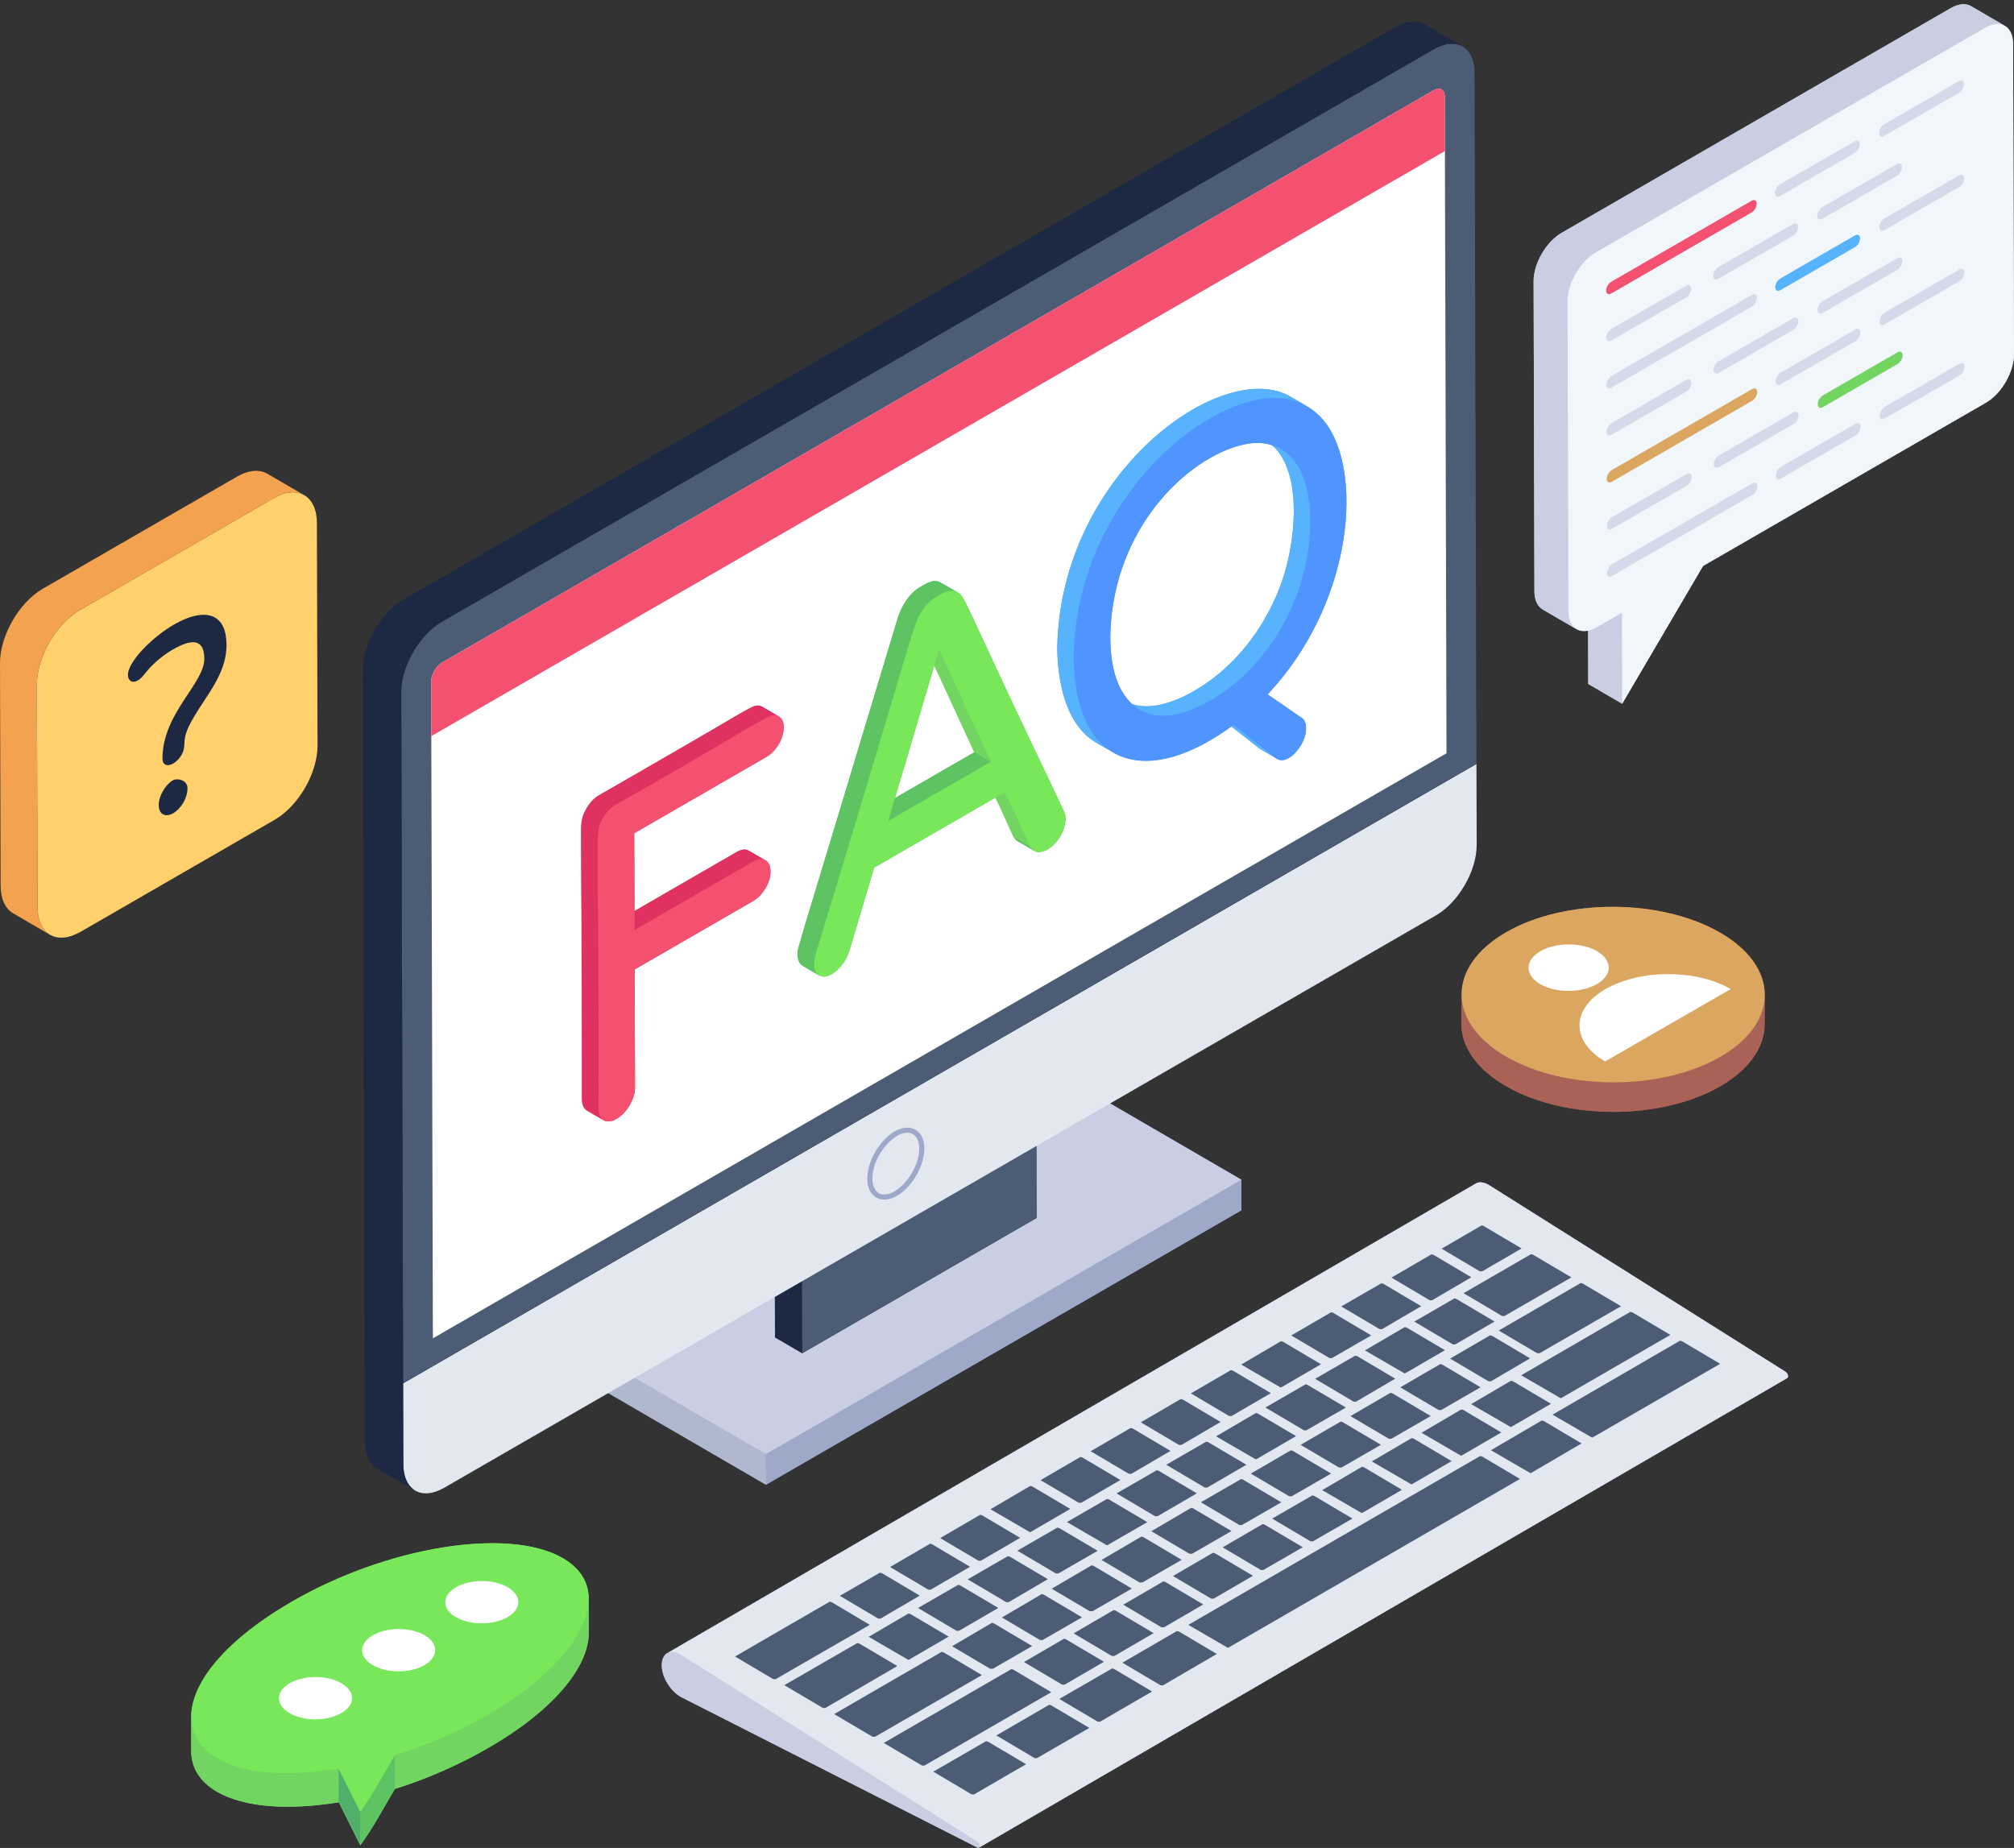 <svg width="461" height="423" viewBox="0 0 461 423" fill="none" xmlns="http://www.w3.org/2000/svg">
<rect x="0" y="0" width="461" height="423" fill="#333333" stroke="none"/>
<g clip-path="url(#clip0_165_6777)">
<path d="M284.159 270.046V277.031L175.32 339.859L131.814 314.584V307.563L240.653 244.771L284.159 270.046Z" fill="#9EA9C9"/>
<path d="M131.81 307.582L131.826 314.573L175.333 339.849L175.317 332.858L131.81 307.582Z" fill="#B0B8CF"/>
<path d="M175.316 332.857L175.332 339.847L284.166 277.032L284.15 270.041L175.316 332.857Z" fill="#9EA9C9"/>
<path d="M131.81 307.581L175.317 332.857L284.151 270.042L240.644 244.766L131.81 307.581Z" fill="#C9CEE2"/>
<path d="M183.435 240.98L177.199 237.357L230.844 206.395L237.08 210.017L183.435 240.98Z" fill="#AEB1B1"/>
<path d="M237.268 278.796L183.64 309.76L177.41 306.123L177.193 237.354L183.424 240.99L237.088 210.027L237.268 278.796Z" fill="#1D2943"/>
<path d="M183.63 309.751L177.394 306.127L177.199 237.357L183.435 240.98L183.63 309.751Z" fill="#1D2943"/>
<path d="M237.081 210.018L237.276 278.789L183.63 309.752L183.436 240.981L237.081 210.018Z" fill="#4C5C75"/>
<path d="M338.01 193.406C338.025 199.334 333.855 206.551 328.695 209.531L101.694 340.547C96.535 343.527 92.335 341.136 92.321 335.212L92.268 316.64L337.957 174.836L338.01 193.407V193.406Z" fill="#E3E7F0"/>
<path d="M337.968 174.85L92.269 316.634L83.481 311.558L83.048 153.354C83.048 147.449 87.189 140.213 92.376 137.26L319.347 6.241C321.976 4.729 324.317 4.585 326.01 5.557L334.762 10.634H334.798C336.491 11.606 337.535 13.658 337.535 16.61L337.968 174.85Z" fill="#1D2943"/>
<path d="M328.154 11.289C333.315 8.31 337.512 10.703 337.529 16.627L337.957 174.834L92.269 316.638L91.841 158.431C91.824 152.506 95.995 145.286 101.154 142.307L328.154 11.289Z" fill="#4C5C75"/>
<path d="M334.798 10.634C333.105 9.661 330.764 9.806 328.171 11.282L101.165 142.302C95.978 145.291 91.837 152.491 91.837 158.432L92.27 316.636L92.305 335.214C92.341 338.166 93.387 340.218 95.042 341.191L86.254 336.15C84.562 335.143 83.553 333.09 83.517 330.138L83.482 311.56V311.489L83.049 153.356C83.049 147.451 87.19 140.215 92.377 137.262L319.347 6.241C321.976 4.729 324.317 4.585 326.01 5.557L334.798 10.634Z" fill="#1D2943"/>
<path d="M331.102 172.426L99.086 306.351L98.689 155.986C98.689 154.398 99.805 152.452 101.185 151.659L328.191 20.645C329.57 19.851 330.705 20.493 330.705 22.081L331.102 172.426Z" fill="white"/>
<path d="M330.738 34.582L98.722 168.506L98.689 155.986C98.689 154.398 99.804 152.452 101.184 151.659L328.191 20.645C329.571 19.851 330.705 20.493 330.705 22.081L330.738 34.581V34.582Z" fill="#F45170"/>
<path d="M207.702 258.127C203.246 258.127 198.515 264.632 198.515 269.786C198.545 273.072 200.355 274.586 202.39 274.586C206.946 274.586 211.577 267.98 211.577 262.926C211.577 259.701 209.767 258.127 207.702 258.127ZM201.143 273.112C200.217 272.563 199.687 271.392 199.687 269.785C199.658 264.096 205.743 257.721 208.95 259.618C209.895 260.147 210.406 261.338 210.406 262.925C210.435 268.485 204.477 274.976 201.143 273.11V273.112Z" fill="#9EA9C9"/>
<path d="M409.279 315.088C409.279 315.231 409.208 315.375 409.135 315.412L224.086 422.92C224.11 422.897 224.122 422.873 224.122 422.849C224.014 422.957 223.869 422.993 223.689 422.885L155.836 388.428C153.424 387.024 151.551 383.926 151.478 381.37C151.442 379.822 151.982 378.778 152.847 378.347L337.751 270.946C338.471 270.477 339.444 270.549 340.524 271.09L340.956 271.341L408.702 314.007C409.062 314.259 409.315 314.691 409.278 315.088H409.279Z" fill="#C9CEE2"/>
<path d="M409.263 315.072C409.263 315.219 409.221 315.365 409.117 315.428L224.092 422.932C224.196 422.827 224.238 422.723 224.238 422.535C224.238 422.221 224.029 421.719 223.695 421.573L155.853 378.813L155.496 378.604C154.387 378.06 153.425 377.997 152.672 378.457L337.76 270.953C338.471 270.494 339.434 270.557 340.521 271.1L340.939 271.352L408.718 314.006C409.075 314.278 409.325 314.675 409.262 315.073L409.263 315.072Z" fill="#E3E7F0"/>
<path d="M224.249 422.551C224.249 422.895 223.991 423.067 223.689 422.895L155.828 388.417C153.417 387.04 151.567 383.941 151.481 381.361C151.394 378.607 153.203 377.402 155.484 378.607L155.871 378.823L223.689 421.562C224.033 421.735 224.249 422.208 224.249 422.552V422.551Z" fill="#C9CEE2"/>
<path d="M338.73 291.008L329.981 285.828L339.131 280.502L339.535 280.594L348.286 285.775L339.288 291.008H338.73Z" fill="#4C5C75"/>
<path d="M327.258 297.629L318.507 292.449L327.625 287.141L328.083 287.212L336.778 292.37L327.816 297.629H327.258Z" fill="#4C5C75"/>
<path d="M188.355 390.961L179.536 385.737L196.213 376.111L196.683 376.204L205.395 381.362L188.915 390.961H188.355Z" fill="#4C5C75"/>
<path d="M222.41 410.743L213.627 405.54L225.713 398.562L226.117 398.654L234.865 403.835L222.969 410.743H222.41Z" fill="#4C5C75"/>
<path d="M211.046 404.143L202.299 398.963L231.49 382.07L231.894 382.163L240.642 387.343L211.605 404.143H211.046Z" fill="#4C5C75"/>
<path d="M299.979 352.814L291.196 347.611L300.38 342.309L300.784 342.401L309.569 347.605L300.538 352.814H299.979Z" fill="#4C5C75"/>
<path d="M236.815 402.43L228.064 397.249L240.152 390.229L240.556 390.321L249.343 395.525L237.374 402.43H236.815Z" fill="#4C5C75"/>
<path d="M343.816 301.231L335 296.01L350.46 287.082L350.882 287.193L359.685 292.397L344.375 301.231H343.816Z" fill="#4C5C75"/>
<path d="M315.789 304.25L307.005 299.046L316.157 293.764L316.61 293.836L325.306 298.994L316.344 304.25H315.789Z" fill="#4C5C75"/>
<path d="M332.548 307.735L323.731 302.515L332.916 297.209L333.341 297.321L342.104 302.501L333.106 307.735H332.548Z" fill="#4C5C75"/>
<path d="M304.318 310.869L295.569 305.689L304.685 300.383L305.09 300.475L313.874 305.679L304.876 310.869H304.318Z" fill="#4C5C75"/>
<path d="M321.431 314.338L312.434 309.111L321.546 303.77L321.97 303.882L330.735 309.062L321.619 314.368L321.431 314.338Z" fill="#4C5C75"/>
<path d="M293.065 317.553L284.106 312.352L293.213 307.004L293.621 307.096L302.368 312.277L293.252 317.582L293.065 317.553Z" fill="#4C5C75"/>
<path d="M357.148 320.006L348.191 314.803L373.186 300.285L373.593 300.378L382.341 305.558L357.333 320.036L357.148 320.006Z" fill="#4C5C75"/>
<path d="M309.844 320.84L301.024 315.617L310.18 310.334L310.65 310.425L319.361 315.583L310.399 320.84H309.844Z" fill="#4C5C75"/>
<path d="M329.285 322.748L320.521 317.568L329.673 312.242L330.078 312.335L338.894 317.554L329.874 322.765L329.285 322.748Z" fill="#4C5C75"/>
<path d="M281.344 324.131L272.593 318.951L281.744 313.625L282.149 313.717L290.896 318.895L281.902 324.131H281.344Z" fill="#4C5C75"/>
<path d="M345.709 326.61L336.751 321.406L345.857 316.061L346.265 316.153L355.012 321.331L345.897 326.639L345.709 326.61Z" fill="#4C5C75"/>
<path d="M298.475 327.404L289.655 322.181L298.843 316.875L299.263 316.987L308.067 322.191L299.034 327.404H298.475Z" fill="#4C5C75"/>
<path d="M317.882 329.328L309.118 324.15L318.266 318.822L318.674 318.915L327.491 324.134L318.471 329.344L317.882 329.328Z" fill="#4C5C75"/>
<path d="M269.872 330.752L261.123 325.572L270.239 320.266L270.693 320.338L279.388 325.496L270.426 330.752H269.872Z" fill="#4C5C75"/>
<path d="M334.34 333.17L325.382 327.966L334.49 322.621L334.895 322.714L343.643 327.894L334.527 333.2L334.34 333.17Z" fill="#4C5C75"/>
<path d="M287.357 334.008L278.36 328.781L287.473 323.439L287.893 323.552L296.66 328.732L287.544 334.038L287.357 334.008Z" fill="#4C5C75"/>
<path d="M306.479 335.912L297.716 330.731L306.864 325.406L307.268 325.497L316.088 330.718L307.065 335.928L306.479 335.912Z" fill="#4C5C75"/>
<path d="M258.4 337.371L249.651 332.191L258.767 326.885L259.225 326.957L267.919 332.114L258.955 337.371H258.4Z" fill="#4C5C75"/>
<path d="M350.231 337.163L341.27 331.959L352.87 325.172L353.323 325.245L362.019 330.403L350.409 337.192L350.231 337.163Z" fill="#4C5C75"/>
<path d="M322.973 339.731L314.015 334.528L323.121 329.184L323.525 329.275L332.272 334.456L323.156 339.761L322.973 339.731Z" fill="#4C5C75"/>
<path d="M275.77 340.508L266.95 335.288L276.102 330.002L276.53 330.11L285.291 335.292L276.329 340.508H275.77Z" fill="#4C5C75"/>
<path d="M295.076 342.492L286.312 337.312L295.46 331.986L295.865 332.079L304.685 337.302L295.661 342.509L295.076 342.492Z" fill="#4C5C75"/>
<path d="M246.931 343.992L238.18 338.812L247.299 333.504L247.704 333.595L256.455 338.777L247.49 343.992H246.931Z" fill="#4C5C75"/>
<path d="M311.603 346.294L302.645 341.094L311.751 335.746L312.155 335.837L320.902 341.019L311.786 346.323L311.603 346.294Z" fill="#4C5C75"/>
<path d="M264.4 347.069L255.58 341.845L264.768 336.543L265.189 336.655L273.953 341.835L264.959 347.069H264.4Z" fill="#4C5C75"/>
<path d="M283.673 349.076L274.874 343.873L284.058 338.57L284.462 338.662L293.282 343.885L284.259 349.092L283.673 349.076Z" fill="#4C5C75"/>
<path d="M235.679 350.676L226.721 345.472L235.827 340.127L236.231 340.219L244.978 345.4L235.863 350.705L235.679 350.676Z" fill="#4C5C75"/>
<path d="M253.283 353.675L244.217 348.406L253.398 343.107L253.818 343.218L262.619 348.422L253.467 353.704L253.283 353.675Z" fill="#4C5C75"/>
<path d="M272.254 355.656L263.542 350.498L272.654 345.15L273.059 345.242L281.879 350.465L272.879 355.656H272.254Z" fill="#4C5C75"/>
<path d="M223.954 357.252L215.207 352.072L224.355 346.746L224.759 346.839L233.51 352.019L224.513 357.252H223.954Z" fill="#4C5C75"/>
<path d="M288.609 359.379L279.858 354.197L289.01 348.869L289.414 348.962L298.201 354.165L289.168 359.379H288.609Z" fill="#4C5C75"/>
<path d="M241.693 360.174L232.873 354.953L242.028 349.668L242.449 349.779L251.253 354.983L242.252 360.174H241.693Z" fill="#4C5C75"/>
<path d="M260.851 362.238L252.137 357.08L261.251 351.732L261.656 351.825L270.476 357.048L261.476 362.238H260.851Z" fill="#4C5C75"/>
<path d="M212.483 363.877L203.735 358.695L212.887 353.367L213.291 353.46L222.042 358.64L213.045 363.877H212.483Z" fill="#4C5C75"/>
<path d="M277.24 365.937L268.491 360.757L277.64 355.432L278.045 355.524L286.796 360.704L277.798 365.937H277.24Z" fill="#4C5C75"/>
<path d="M230.322 366.736L221.506 361.517L230.658 356.23L231.131 356.323L239.843 361.48L230.882 366.736H230.322Z" fill="#4C5C75"/>
<path d="M249.448 368.818L240.734 363.66L249.849 358.312L250.253 358.405L259.071 363.625L250.073 368.818H249.448Z" fill="#4C5C75"/>
<path d="M201.014 370.494L192.229 365.29L201.381 360.008L201.835 360.081L210.53 365.239L201.569 370.494H201.014Z" fill="#4C5C75"/>
<path d="M265.869 372.502L257.118 367.322L266.27 361.992L266.678 362.085L275.425 367.265L266.428 372.502H265.869Z" fill="#4C5C75"/>
<path d="M218.957 373.301L210.133 368.077L219.322 362.771L219.746 362.884L228.509 368.064L219.515 373.301H218.957Z" fill="#4C5C75"/>
<path d="M238.043 375.402L229.331 370.246L238.446 364.896L238.85 364.989L247.67 370.209L238.67 375.402H238.043Z" fill="#4C5C75"/>
<path d="M280.963 377.14L272.005 371.936L338.766 333.311L339.223 333.382L347.915 338.536L281.147 377.169L280.963 377.14Z" fill="#4C5C75"/>
<path d="M254.499 379.062L245.752 373.881L254.904 368.557L255.308 368.648L264.055 373.829L255.061 379.062H254.499Z" fill="#4C5C75"/>
<path d="M207.839 379.903L198.838 374.676L207.954 369.334L208.374 369.446L217.139 374.626L208.023 379.932L207.839 379.903Z" fill="#4C5C75"/>
<path d="M226.639 381.982L217.928 376.826L227.04 371.477L227.447 371.569L236.264 376.789L227.267 381.982H226.639Z" fill="#4C5C75"/>
<path d="M176.991 384.358L168.244 379.178L189.91 366.629L190.314 366.721L199.098 371.925L177.551 384.358H176.991Z" fill="#4C5C75"/>
<path d="M243.132 385.625L234.381 380.445L243.533 375.117L243.937 375.208L252.688 380.39L243.69 385.625H243.132Z" fill="#4C5C75"/>
<path d="M265.662 385.78L256.911 380.599L269.369 373.365L269.823 373.438L278.517 378.595L266.221 385.78H265.662Z" fill="#4C5C75"/>
<path d="M251.256 394.096L242.473 388.893L254.559 381.914L254.963 382.007L263.71 387.187L251.814 394.096H251.256Z" fill="#4C5C75"/>
<path d="M199.7 397.541L190.936 392.359L215.539 378.115L215.943 378.208L224.763 383.431L200.288 397.557L199.7 397.541Z" fill="#4C5C75"/>
<path d="M364.326 329.023L355.37 323.82L384.549 306.889L384.953 306.98L393.736 312.183L364.513 329.053L364.326 329.023Z" fill="#4C5C75"/>
<path d="M340.687 316.166L331.924 310.988L341.04 305.68L341.496 305.751L350.231 310.933L341.273 316.182L340.687 316.166Z" fill="#4C5C75"/>
<path d="M351.822 309.74L343.058 304.562L361.825 293.686L362.229 293.778L371.045 298.998L352.41 309.757L351.822 309.74Z" fill="#4C5C75"/>
<path d="M292.326 173.737C288.31 171.393 288.518 171.549 288.267 171.348L292.031 173.534C292.127 173.611 292.225 173.678 292.326 173.737Z" fill="#F1F6FA"/>
<path d="M304.199 97.917C302.435 95.181 300.165 93.344 297.428 92.228C298.041 92.481 298.617 92.66 299.157 92.983L295.411 90.787C279.766 81.662 242.599 108.485 242 148.466C242.144 155.523 243.513 161.138 246.07 165.171C248.923 169.718 252.239 170.542 254.642 172.156C263.109 177.066 273.906 171.945 281.87 166.288L288.281 171.327L292.027 173.524C294.755 175.657 299.155 170.172 298.942 166.648C298.942 165.459 298.582 164.667 297.825 164.234L290.154 158.942C309.06 138.823 311.95 110.243 304.2 97.915L304.199 97.917ZM293.467 132.985C286.553 152.892 269.411 162.715 261.053 161.573C260.404 161.502 259.792 161.358 259.18 161.178C252.03 154.652 253.67 139.254 256.839 130.069C263.707 110.159 280.803 100.344 289.217 101.481C289.901 101.553 290.55 101.733 291.198 101.949C298.224 108.063 296.644 123.776 293.467 132.985Z" fill="#5094FF"/>
<path d="M292.031 173.534L288.267 171.346L278.627 163.727L282.391 165.914L292.031 173.534Z" fill="#57B3FE"/>
<path d="M277.118 160.331C263.677 168.077 259.579 160.79 257.058 160.288C262.185 163.215 268.263 161.068 273.358 158.129C282.959 152.608 289.889 143.236 293.482 132.972C296.87 123.133 298.374 105.816 289.508 100.594C292.37 102.513 294.92 102.966 297.157 106.787C304.425 119.27 298.058 148.191 277.118 160.329V160.331Z" fill="#57B3FE"/>
<path d="M254.778 172.25C252.138 170.478 248.974 169.756 246.06 165.182C243.508 161.147 242.139 155.533 242.01 148.467L245.774 150.653C245.92 158.681 247.809 168.202 254.779 172.25H254.778Z" fill="#57B3FE"/>
<path d="M295.407 90.805L299.171 92.991C283.336 83.792 246.266 110.856 245.774 150.653L242.01 148.466C242.504 108.502 279.709 81.686 295.407 90.805Z" fill="#57B3FE"/>
<path d="M304.194 97.928C311.945 110.099 309.07 138.833 290.144 158.958L297.837 164.232C298.562 164.661 298.947 165.475 298.95 166.666C299.129 170.244 294.686 175.664 292.029 173.533L282.389 165.913C263.133 180.313 246.241 176.291 245.772 150.652C246.215 114.843 276.465 89.586 293.285 91.151C297.932 91.608 301.6 93.886 304.194 97.928ZM297.237 135.153C301.456 122.945 301.94 103.016 289.203 101.465C280.777 100.376 263.702 110.171 256.823 130.072C252.6 142.364 252.167 162.175 264.816 163.785C268.245 164.222 272.383 163.059 277.115 160.328C286.75 154.767 293.712 145.321 297.237 135.154" fill="#5094FF"/>
<path d="M243.433 185.485C219.809 136.294 221.17 136.31 218.655 135.366C218.87 135.438 219.05 135.511 219.195 135.582C216.084 133.824 215.988 133.714 214.836 133.133C213.124 132.586 211.356 134.02 210.694 134.321C208.094 135.809 206.306 138.819 205.436 141.63C182.049 219.413 182.471 216.926 182.566 218.356C182.566 219.687 182.961 220.588 183.718 221.056L183.754 221.092L187.464 223.252H187.5C189.571 224.533 193.202 221.431 194.415 217.67L200.105 198.589L227.873 182.566C231.871 190.93 231.782 191.896 232.915 192.577C236.399 194.554 236.767 194.932 237.418 195.024C239.978 195.429 243.9 191.587 243.9 187.319C243.9 186.743 243.72 186.166 243.432 185.482L243.433 185.485ZM204.86 182.678L213.864 152.326L223.012 172.2L204.86 182.677V182.678Z" fill="#5EC363"/>
<path d="M235.795 193.8L232.03 191.613L226.27 179.133L230.035 181.319L235.795 193.8Z" fill="#72D561"/>
<path d="M203.302 187.931L199.538 185.744L223.012 172.195L226.776 174.382L203.302 187.931Z" fill="#5EC363"/>
<path d="M226.776 174.381L223.012 172.194L211.177 146.508L214.941 148.694L226.776 174.381Z" fill="#72D561"/>
<path d="M219.202 135.6C217.935 134.893 216.625 135.254 215.356 135.984C208.684 140.681 212.699 133.219 186.772 218.188C186.24 219.97 185.922 222.19 187.456 223.271L183.76 221.092C183.746 221.092 183.732 221.085 183.717 221.071C182.947 220.6 182.563 219.704 182.563 218.358C182.507 216.923 181.992 219.627 205.443 141.642C206.338 138.757 208.079 135.826 210.698 134.317C211.776 133.828 213.566 132.256 215.42 133.42L219.202 135.599V135.6Z" fill="#5EC363"/>
<path d="M243.891 187.322C243.906 192.529 237.747 197.465 235.794 193.8L230.034 181.319L200.094 198.6C194.296 217.313 194.794 218.111 192.82 220.769C189.388 225.261 184.918 224.217 186.774 218.186C210.699 139.762 208.776 143.251 211.226 139.586C212.11 138.274 213.2 137.238 214.469 136.506C214.83 136.417 218.66 133.251 220.647 137.224C244.627 188.327 243.888 185.761 243.891 187.322ZM203.302 187.929L226.777 174.38L214.941 148.694L203.302 187.929Z" fill="#78E75A"/>
<path d="M175.423 173.263L145.17 190.725L145.242 208.547L168.616 195.045C169.733 194.396 170.669 194.288 171.426 194.756L175.207 196.916C175.964 197.348 176.36 198.212 176.36 199.473C176.36 200.734 176 202.029 175.207 203.326C174.451 204.621 173.514 205.594 172.398 206.242L145.279 221.905L145.35 248.907C145.35 250.239 144.917 251.644 144.126 253.012C143.297 254.38 142.289 255.424 141.136 256.109C139.983 256.757 138.975 256.901 138.183 256.433L134.402 254.237C133.609 253.768 133.214 252.869 133.214 251.572C133.434 185.217 132.1 188.866 134.222 185.108C135.015 183.703 135.986 182.659 137.175 182.011C171.903 162.359 172.396 160.601 174.451 161.777L178.232 163.973C180.825 165.456 178.82 171.402 175.423 173.263Z" fill="#DF3260"/>
<path d="M171.477 194.766L175.241 196.952C175.228 196.943 175.214 196.936 175.2 196.929L171.436 194.742C171.449 194.75 171.464 194.758 171.477 194.766Z" fill="#F1F6FA"/>
<path d="M175.195 196.929C174.426 196.502 173.487 196.587 172.376 197.228L145.244 212.883L141.483 210.704L168.615 195.028C169.726 194.387 170.666 194.301 171.435 194.75L175.195 196.929Z" fill="#DF3260"/>
<path d="M178.223 163.969C180.49 165.261 179.343 171.013 175.435 173.269L145.181 190.729L145.244 212.885L172.387 197.219C173.492 196.581 174.435 196.491 175.201 196.928C175.981 197.357 176.366 198.217 176.37 199.486C176.373 200.74 175.995 202.041 175.219 203.337C174.457 204.609 173.518 205.59 172.413 206.228L145.27 221.895L145.347 248.907C145.35 250.24 144.931 251.626 144.115 253.008C143.285 254.397 142.292 255.426 141.131 256.095C139.972 256.764 138.975 256.884 138.181 256.432C137.387 255.965 136.975 255.072 136.972 253.74C137.202 187.181 135.855 191.077 137.985 187.302C138.773 185.889 139.768 184.846 140.927 184.176C175.338 164.73 176.106 162.763 178.223 163.968V163.969Z" fill="#F45170"/>
<path d="M178.23 163.974C176.19 162.785 175.8 164.465 140.929 184.178C139.775 184.839 138.772 185.886 137.982 187.296C135.734 191.305 137.191 188.68 136.978 253.737C136.978 255.082 137.384 255.958 138.174 256.429L134.414 254.25C133.623 253.779 133.218 252.883 133.218 251.558L133.025 189.239C133.025 186.625 134.766 183.354 137.17 182L171.652 162.095C172.742 161.454 173.703 161.347 174.45 161.773L178.232 163.973L178.23 163.974Z" fill="#DF3260"/>
<path d="M460.998 81.059C460.998 85.128 458.152 90.096 454.624 92.148L389.832 129.557L371.32 161.061V161.097L363.541 156.56L363.505 144.319C362.281 144.57 361.2 144.319 360.372 143.633C360.552 143.813 360.697 143.922 360.877 144.03L353.133 139.529C351.98 138.845 351.224 137.404 351.224 135.424L351.044 64.387C351.009 60.356 353.89 55.35 357.455 53.297L446.592 1.813C448.393 0.805 449.977 0.732 451.13 1.38C451.492 1.594 459.296 6.171 458.801 5.881C460.025 6.53 460.782 7.971 460.782 10.058L460.998 81.059Z" fill="#C9CEE2"/>
<path d="M458.917 5.909C457.759 5.249 456.16 5.331 454.369 6.35L365.234 57.82C361.678 59.859 358.784 64.873 358.812 68.924L359.005 139.93C359.005 141.942 359.721 143.374 360.879 144.034L353.134 139.515C351.976 138.854 351.232 137.421 351.232 135.411L351.038 64.405C351.011 60.355 353.905 55.34 357.46 53.301L446.595 1.831C448.387 0.812 449.986 0.729 451.144 1.39L458.916 5.909H458.917Z" fill="#C9CEE2"/>
<path d="M371.269 140.26L371.325 161.089L363.553 156.571L363.497 135.74L371.269 140.26Z" fill="#C9CEE2"/>
<path d="M454.373 6.355C457.927 4.303 460.788 5.993 460.8 10.056L461.001 81.05C461.012 85.113 458.171 90.094 454.617 92.145L389.823 129.541L371.316 161.077L371.257 140.257L365.467 143.598C361.93 145.639 359.017 143.98 359.006 139.916L358.805 68.923C358.794 64.859 361.687 59.849 365.224 57.807L454.373 6.355Z" fill="#F1F6FA"/>
<path d="M401.121 110.613C401.773 110.237 402.28 110.55 402.281 111.299C402.284 112.024 401.781 112.919 401.129 113.294L369.008 131.832C368.356 132.208 367.828 131.909 367.827 131.184C367.825 130.435 368.349 129.526 369.001 129.151L401.121 110.613Z" fill="#D4DAEA"/>
<path d="M424.702 97.002C425.354 96.626 425.882 96.927 425.883 97.676C425.885 98.401 425.361 99.308 424.709 99.684L407.629 109.541C406.998 109.906 406.47 109.605 406.469 108.881C406.466 108.131 406.99 107.223 407.622 106.859L424.702 97.002Z" fill="#D4DAEA"/>
<path d="M448.533 83.248C449.165 82.884 449.692 83.185 449.694 83.934C449.696 84.659 449.171 85.566 448.541 85.93L431.46 95.788C430.808 96.164 430.281 95.865 430.279 95.14C430.277 94.391 430.801 93.482 431.453 93.106L448.533 83.248Z" fill="#D4DAEA"/>
<path d="M448.473 61.695C449.104 61.331 449.632 61.632 449.633 62.38C449.635 63.105 449.11 64.013 448.48 64.377L431.4 74.236C430.748 74.612 430.22 74.311 430.219 73.586C430.216 72.838 430.74 71.93 431.392 71.554L448.473 61.695Z" fill="#D4DAEA"/>
<path d="M448.411 40.143C449.043 39.779 449.57 40.08 449.571 40.805C449.574 41.553 449.05 42.461 448.419 42.825L431.338 52.684C430.686 53.059 430.158 52.759 430.157 52.011C430.155 51.286 430.679 50.378 431.331 50.002L448.411 40.143Z" fill="#D4DAEA"/>
<path d="M434.346 80.642C434.977 80.279 435.505 80.579 435.506 81.328C435.508 82.052 434.983 82.961 434.353 83.324L417.273 93.183C416.621 93.559 416.093 93.258 416.092 92.534C416.089 91.785 416.613 90.877 417.266 90.501L434.346 80.642Z" fill="#72D561"/>
<path d="M410.535 94.386C411.167 94.023 411.694 94.324 411.695 95.072C411.698 95.796 411.173 96.705 410.543 97.068L393.441 106.938C392.81 107.303 392.282 107.001 392.281 106.276C392.279 105.528 392.803 104.62 393.434 104.256L410.535 94.386Z" fill="#D4DAEA"/>
<path d="M401.061 89.06C401.713 88.684 402.22 88.997 402.221 89.745C402.223 90.47 401.72 91.366 401.068 91.742L368.948 110.28C368.296 110.656 367.768 110.355 367.767 109.63C367.764 108.882 368.288 107.974 368.94 107.598L401.061 89.06Z" fill="#DBA660"/>
<path d="M386.052 108.517C386.704 108.141 387.232 108.442 387.233 109.19C387.236 109.915 386.712 110.823 386.059 111.199L368.979 121.058C368.327 121.434 367.799 121.133 367.798 120.409C367.795 119.66 368.319 118.752 368.972 118.376L386.052 108.517Z" fill="#D4DAEA"/>
<path d="M424.639 75.449C425.292 75.073 425.819 75.374 425.821 76.122C425.823 76.847 425.299 77.755 424.647 78.131L407.566 87.989C406.935 88.353 406.407 88.051 406.406 87.327C406.404 86.579 406.928 85.67 407.559 85.307L424.639 75.449Z" fill="#D4DAEA"/>
<path d="M424.58 53.897C425.232 53.521 425.76 53.822 425.761 54.546C425.763 55.295 425.239 56.203 424.587 56.579L407.507 66.436C406.876 66.801 406.348 66.499 406.347 65.751C406.344 65.026 406.868 64.118 407.499 63.754L424.58 53.897Z" fill="#57B3FE"/>
<path d="M434.286 59.088C434.918 58.725 435.445 59.025 435.446 59.75C435.449 60.499 434.925 61.407 434.294 61.77L417.213 71.629C416.561 72.005 416.033 71.705 416.032 70.956C416.03 70.231 416.554 69.323 417.206 68.947L434.286 59.088Z" fill="#D4DAEA"/>
<path d="M410.474 72.832C411.105 72.469 411.633 72.769 411.634 73.494C411.636 74.243 411.112 75.151 410.481 75.514L393.38 85.384C392.749 85.749 392.221 85.448 392.22 84.699C392.217 83.974 392.741 83.066 393.372 82.702L410.474 72.832Z" fill="#D4DAEA"/>
<path d="M385.99 86.963C386.643 86.587 387.17 86.888 387.172 87.613C387.174 88.362 386.65 89.269 385.998 89.645L368.917 99.504C368.265 99.88 367.738 99.58 367.736 98.831C367.734 98.106 368.258 97.198 368.91 96.822L385.99 86.963Z" fill="#D4DAEA"/>
<path d="M400.999 67.506C401.651 67.13 402.158 67.443 402.159 68.168C402.162 68.916 401.659 69.812 401.007 70.188L368.886 88.727C368.234 89.103 367.706 88.802 367.705 88.054C367.703 87.329 368.227 86.421 368.879 86.045L400.999 67.507V67.506Z" fill="#D4DAEA"/>
<path d="M424.517 32.342C425.17 31.966 425.697 32.267 425.698 32.992C425.701 33.741 425.177 34.648 424.525 35.024L407.444 44.882C406.813 45.246 406.285 44.946 406.284 44.196C406.282 43.472 406.806 42.563 407.437 42.2L424.517 32.342Z" fill="#D4DAEA"/>
<path d="M434.224 37.535C434.855 37.172 435.383 37.473 435.384 38.197C435.386 38.945 434.862 39.854 434.231 40.217L417.151 50.076C416.499 50.452 415.971 50.151 415.97 49.403C415.967 48.678 416.491 47.77 417.143 47.394L434.224 37.535Z" fill="#D4DAEA"/>
<path d="M385.929 65.411C386.581 65.035 387.109 65.335 387.11 66.06C387.112 66.808 386.589 67.717 385.936 68.093L368.856 77.951C368.204 78.327 367.676 78.026 367.675 77.278C367.672 76.554 368.196 75.645 368.849 75.269L385.929 65.411Z" fill="#D4DAEA"/>
<path d="M400.938 45.953C401.59 45.577 402.097 45.89 402.098 46.615C402.1 47.364 401.597 48.259 400.945 48.635L368.825 67.174C368.172 67.55 367.645 67.251 367.644 66.501C367.641 65.776 368.165 64.868 368.817 64.492L400.938 45.954V45.953Z" fill="#F45170"/>
<path d="M410.413 51.278C411.044 50.914 411.572 51.215 411.573 51.94C411.576 52.688 411.052 53.596 410.421 53.96L393.319 63.829C392.688 64.194 392.16 63.892 392.159 63.144C392.157 62.419 392.681 61.511 393.312 61.148L410.413 51.278Z" fill="#D4DAEA"/>
<path d="M448.351 18.588C449.882 17.704 449.884 20.389 448.358 21.27L431.278 31.129C430.626 31.505 430.098 31.205 430.097 30.456C430.094 29.731 430.618 28.823 431.27 28.447L448.351 18.588Z" fill="#D4DAEA"/>
<path d="M62.656 114.036C68.115 110.884 72.518 113.451 72.536 119.724L72.681 170.659C72.698 176.931 68.325 184.505 62.864 187.655L18.472 213.278C13.013 216.429 8.61 213.921 8.592 207.649L8.447 156.713C8.43 150.441 12.803 142.81 18.264 139.658L62.656 114.036Z" fill="#FFD06C"/>
<path d="M11.459 213.976C9.693 212.95 8.602 210.763 8.593 207.648L8.449 156.712C8.431 150.44 12.805 142.809 18.265 139.657L62.658 114.036C65.392 112.457 67.862 112.314 69.648 113.352L61.199 108.443C59.414 107.405 56.943 107.549 54.209 109.127L9.816 134.748C4.356 137.9 -0.018 145.531 5.84225e-05 151.803L0.144 202.739C0.153 205.855 1.244 208.041 3.01 209.067L11.459 213.976Z" fill="#F3A250"/>
<path d="M51.849 147.573C51.849 155.005 46.333 159.92 43.22 166.264C41.482 169.88 42.858 170.776 41.422 173.009C40.069 175.237 37.191 176.16 37.191 173.617C37.191 163.273 46.761 156.501 46.761 150.807C46.761 146.577 44.383 145.886 39.515 148.707C37.049 150.14 34.733 152.133 32.96 154.458C30.918 157.005 29.282 156.149 29.282 154.458C29.282 150.027 42.14 138.662 48.56 141.048C50.717 141.878 51.823 144.09 51.85 147.573H51.849Z" fill="#1D2943"/>
<path d="M42.915 180.447C42.915 182.734 41.387 185.156 39.624 186.169C37.844 187.171 36.333 186.425 36.333 184.234C36.333 182.275 37.763 179.682 39.596 178.594C40.509 178.097 42.915 178.463 42.915 180.447Z" fill="#1D2943"/>
<path d="M403.948 227.777L403.912 234.509C403.876 239.621 400.527 244.698 393.829 248.622C380.287 256.472 358.353 256.472 344.739 248.622C337.896 244.698 334.511 239.514 334.511 234.329L334.547 227.631C334.547 222.483 337.932 217.37 344.667 213.445C358.174 205.597 380.106 205.631 393.72 213.481C400.562 217.405 403.985 222.589 403.948 227.774V227.777Z" fill="#AA6256"/>
<path d="M403.951 227.759L403.905 234.508C403.89 239.612 400.533 244.708 393.826 248.604C380.301 256.461 358.335 256.476 344.746 248.634C337.911 244.688 334.496 239.507 334.511 234.329L334.556 227.58C334.542 232.757 337.957 237.939 344.792 241.885C358.381 249.727 380.346 249.713 393.872 241.855C400.579 237.959 403.936 232.863 403.951 227.759Z" fill="#AA6256"/>
<path d="M393.713 213.464C407.302 221.307 407.373 234.013 393.873 241.855C380.348 249.712 358.382 249.727 344.793 241.885C331.204 234.042 331.133 221.308 344.658 213.45C358.158 205.606 380.124 205.621 393.713 213.464Z" fill="#DBA660"/>
<path d="M365.538 225.261C361.929 227.336 356.112 227.336 352.537 225.261C348.977 223.185 348.995 219.808 352.586 217.732C356.161 215.657 361.994 215.657 365.571 217.732C369.13 219.808 369.113 223.185 365.538 225.261Z" fill="white"/>
<path d="M396.153 226.397L367.417 242.968C359.557 238.405 359.573 230.977 367.515 226.397C375.441 221.834 388.277 221.834 396.153 226.397Z" fill="white"/>
<path d="M134.768 365.998V373.703C134.804 381.552 126.7 391.489 111.863 400.058C105.127 403.946 97.636 407.258 90.397 409.491C87.804 413.811 85.534 418.168 82.473 422.417L77.539 412.553C66.123 414.425 55.894 413.777 49.664 410.14C45.666 407.799 43.793 404.595 43.757 400.852V393.146C43.721 385.262 52.077 375.108 66.915 366.576C88.777 353.938 116.509 349.509 128.863 356.675C132.861 359.016 134.77 362.255 134.77 366L134.768 365.998Z" fill="#72D561"/>
<path d="M134.769 373.689L134.753 365.979C134.775 373.854 126.449 383.983 111.623 392.541C104.882 396.431 97.608 399.535 90.37 401.77L90.386 409.482C97.623 407.246 105.122 403.943 111.862 400.053C126.688 391.496 134.791 381.566 134.769 373.69V373.689Z" fill="#72D561"/>
<path d="M43.754 393.131L43.77 400.841C43.781 404.582 45.676 407.812 49.653 410.123C55.909 413.758 66.138 414.414 77.526 412.546L77.51 404.836C66.123 406.703 55.893 406.047 49.637 402.413C45.66 400.102 43.765 396.872 43.754 393.131Z" fill="#72D561"/>
<path d="M82.458 414.715L82.474 422.426C85.55 418.174 87.806 413.822 90.387 409.482L90.371 401.771C87.79 406.111 85.534 410.463 82.458 414.715Z" fill="#5EC363"/>
<path d="M77.511 404.836L77.527 412.546L82.474 422.425L82.458 414.714L77.511 404.836Z" fill="#50B069"/>
<path d="M66.899 366.558C31.017 387.268 38.671 411.203 77.511 404.836L82.458 414.715C85.534 410.462 87.79 406.11 90.371 401.771C97.608 399.535 104.883 396.432 111.623 392.542C133.498 379.916 141.224 363.868 128.863 356.687C116.513 349.513 88.774 353.934 66.899 366.559V366.558Z" fill="#78E75A"/>
<path d="M66.317 385.294C63.037 387.187 63.032 390.257 66.279 392.143C69.537 394.036 74.827 394.036 78.107 392.143C81.386 390.25 81.404 387.187 78.145 385.294C74.9 383.408 69.596 383.401 66.317 385.294Z" fill="white"/>
<path d="M85.344 374.312C82.076 376.198 82.073 379.268 85.319 381.154C88.577 383.047 93.868 383.047 97.134 381.161C100.427 379.261 100.444 376.198 97.185 374.305C93.94 372.419 88.636 372.412 85.344 374.312Z" fill="white"/>
<path d="M104.384 363.321C101.105 365.214 101.1 368.285 104.346 370.17C107.605 372.064 112.895 372.064 116.174 370.17C119.454 368.277 119.471 365.214 116.213 363.321C112.968 361.436 107.664 361.428 104.384 363.321Z" fill="white"/>
</g>
<defs>
<clipPath id="clip0_165_6777">
<rect width="461" height="422" fill="white" transform="translate(0 0.961)"/>
</clipPath>
</defs>
</svg>
